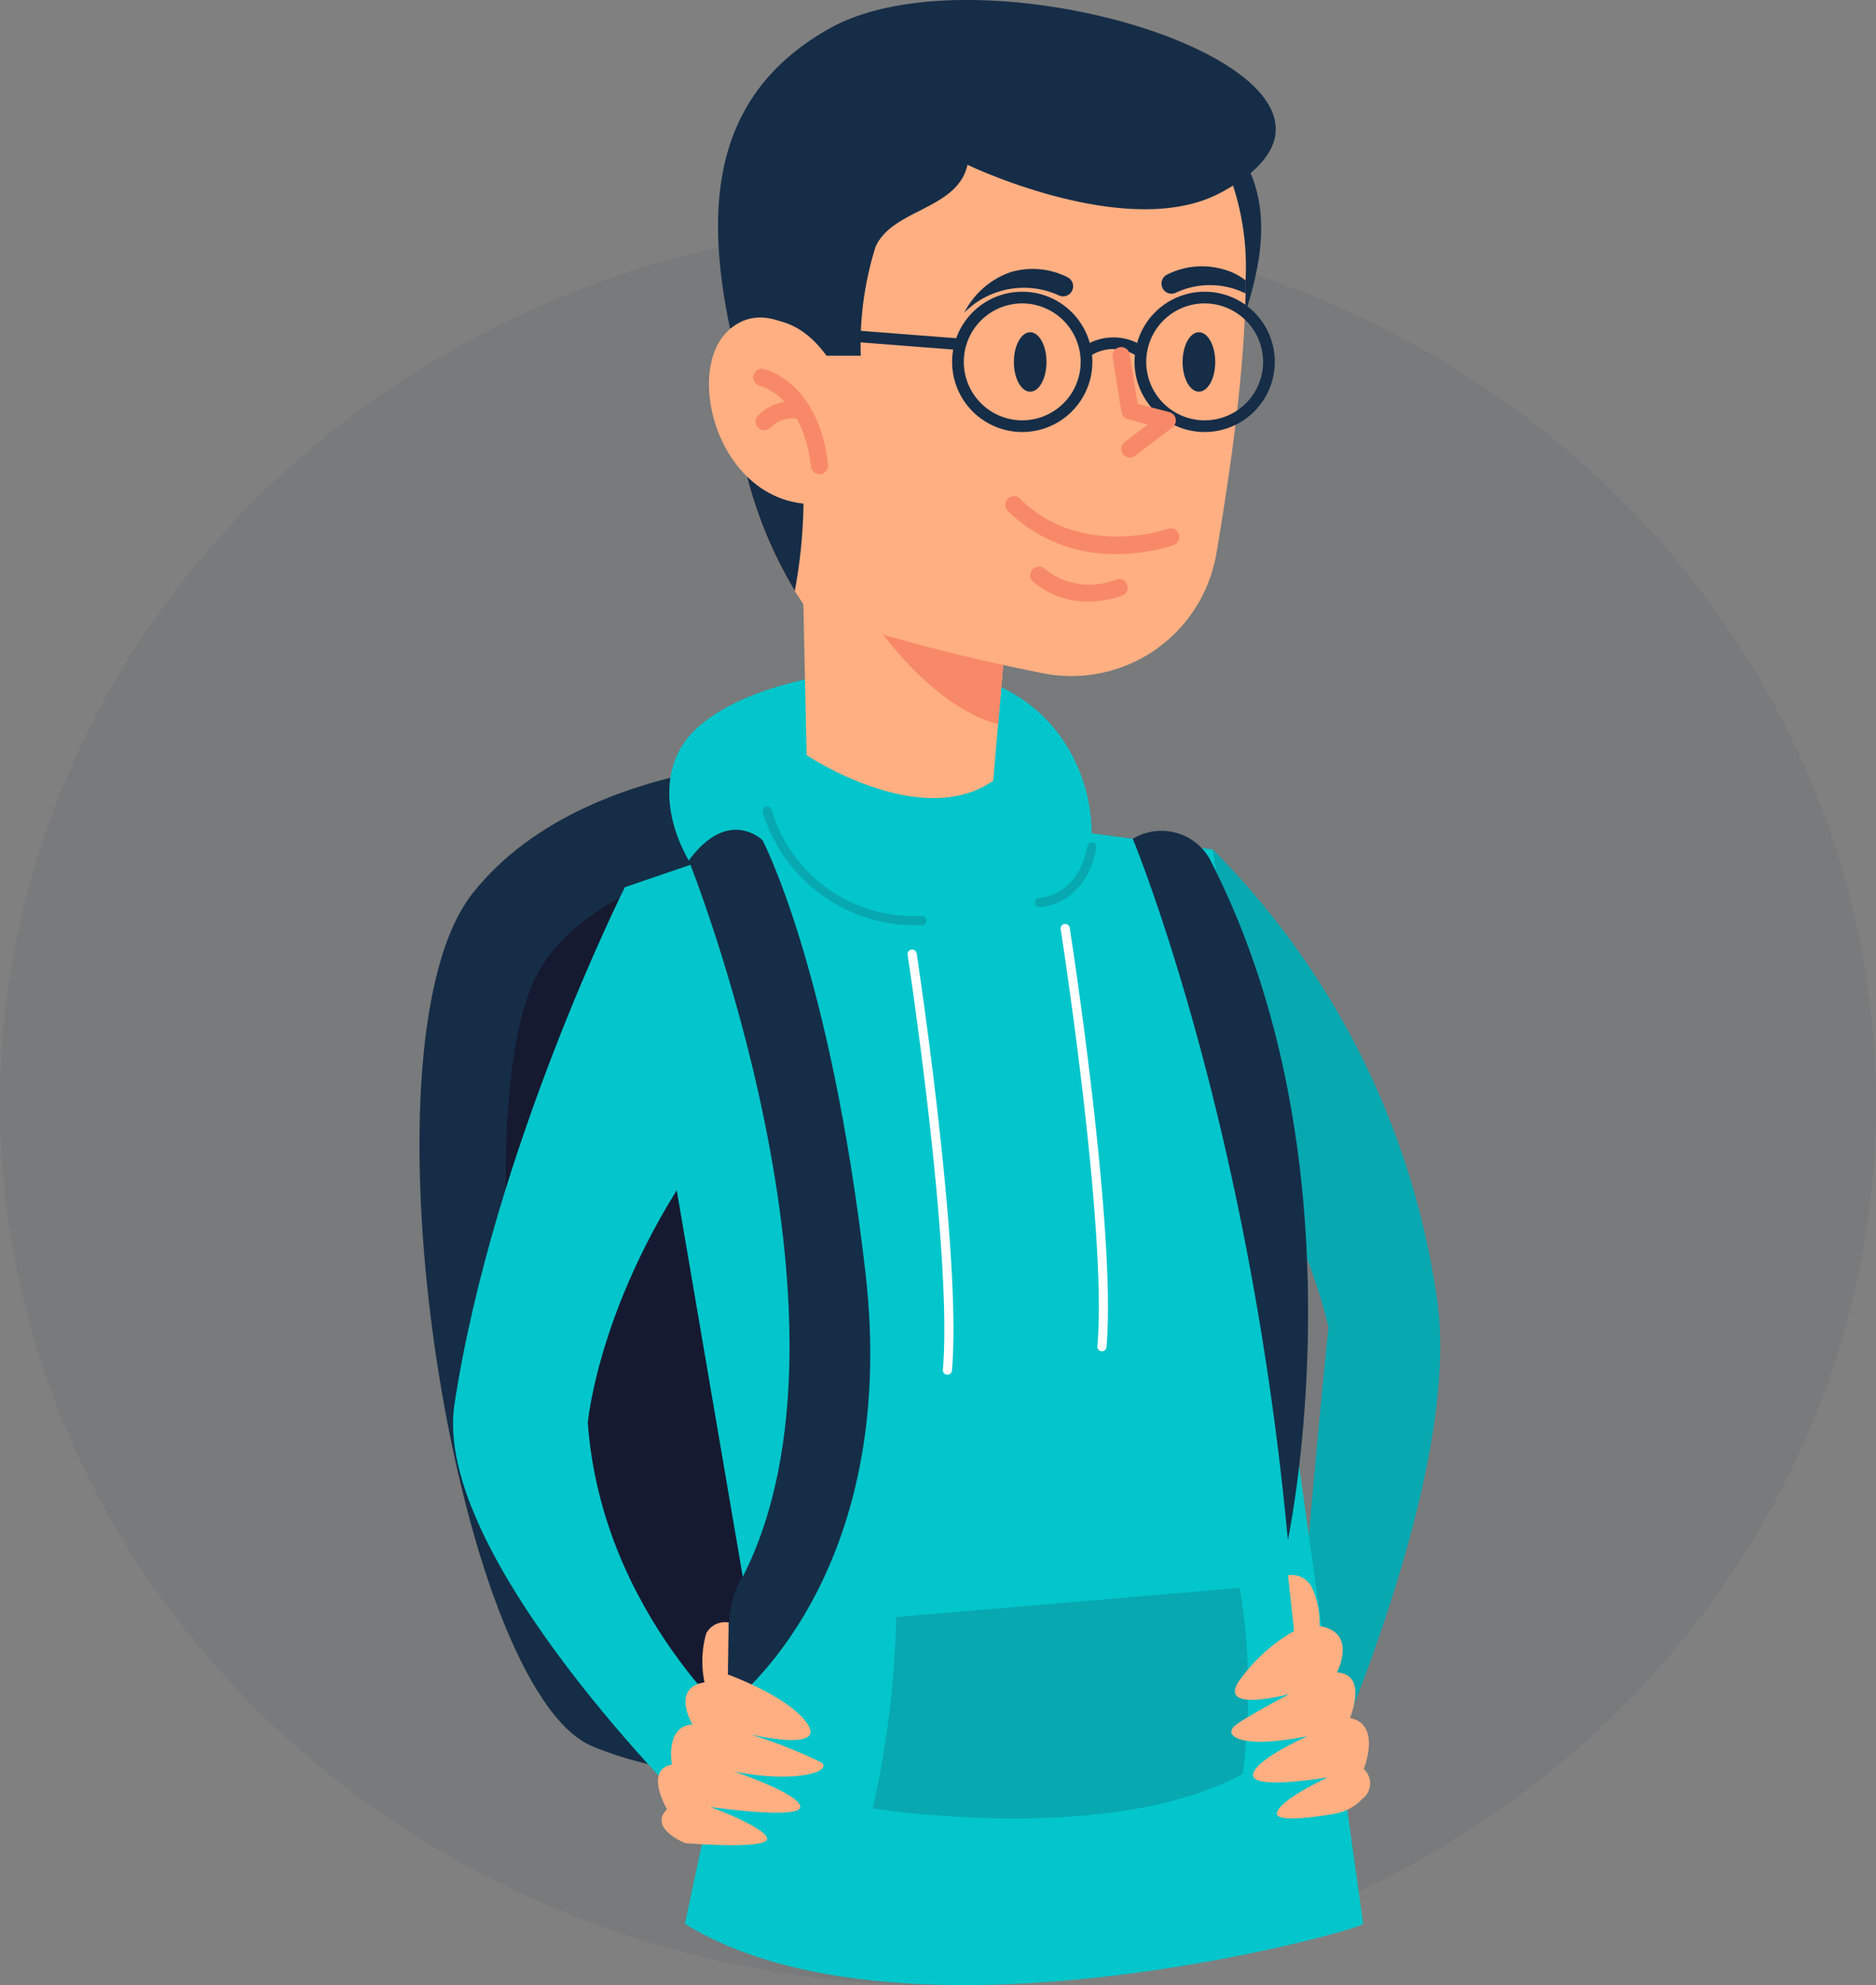 <svg xmlns="http://www.w3.org/2000/svg" width="96.316" height="101.87" viewBox="0 0 96.316 101.87"><rect x="0" y="0" width="96.316" height="101.87" fill="#808080" stroke="none"/><defs><style>.a{fill:#3b4e56;opacity:0.11;}.b{fill:#08a8b1;}.c{fill:#162d47;}.d{fill:#151a31;}.e{fill:#02c6cb;}.f{fill:#fff;}.g{fill:#ffaf82;}.h{fill:#f88968;}</style></defs><g transform="translate(-132 -24.458)"><ellipse class="a" cx="48.158" cy="45.222" rx="48.158" ry="45.222" transform="translate(132 35.884)"/><g transform="translate(153.535 24.458)"><g transform="translate(0 34.233)"><g transform="translate(0 0)"><g transform="translate(38.429 9.364)"><path class="b" d="M564.4,208.035a40.815,40.815,0,0,1,11.5,23.007c1.353,8.831-5.624,24.173-5.624,24.173s-1.1.322-1.592-4.062c0,0,.646-8.777,1.653-18.592,0,0-1.677-7.93-6.716-11.571C563.625,220.99,559.713,211.516,564.4,208.035Z" transform="translate(-562.095 -208.035)"/></g><g transform="translate(0 4.656)"><path class="c" d="M524.167,200.642s-13.721-.882-19.923,6.9-.921,40.872,6.141,43.8,17.465,1.484,20.064-4.285S531.545,211.256,524.167,200.642Z" transform="translate(-501.497 -200.612)"/><path class="d" d="M526.225,207.152s-12.521.582-16.061,6.823-1.311,31.133,4.72,34.944,12.365,1.582,16.737-5.629C532.216,229.975,531,217.617,526.225,207.152Z" transform="translate(-504.05 -203.004)"/></g><g transform="translate(12.827)"><path class="e" d="M533.927,193.269s-7.418.064-10.788,3.134-.121,9.269,3.551,10.052,15.12-.617,16.3-2.585S543.391,193.385,533.927,193.269Z" transform="translate(-521.725 -193.269)"/></g><g transform="translate(10.547 7.002)"><path class="e" d="M521.21,261.8c11.153,6.91,34.74.316,34.826,0l-7.72-55.13L541.8,205.8l-.523-.07-1.483-.2-9.114-1.221-1.535.524-1.934.662-.462.159-8.617,2.949,6.418,37.538Z" transform="translate(-518.129 -204.31)"/></g><g transform="translate(17.612 7.142)"><path class="b" d="M537.354,210.636a8.188,8.188,0,0,1-8.077-5.8.241.241,0,0,1,.467-.119,7.584,7.584,0,0,0,7.609,5.442.564.564,0,0,1,.1,0,.241.241,0,0,1,0,.482Z" transform="translate(-529.269 -204.531)"/></g><g transform="translate(31.584 8.993)"><path class="b" d="M551.543,210.78a.241.241,0,0,1-.005-.481c.086,0,1.983-.086,2.464-2.653a.241.241,0,0,1,.474.089c-.556,2.967-2.9,3.045-2.928,3.045Z" transform="translate(-551.302 -207.449)"/></g><g transform="translate(23.279 47.254)"><path class="b" d="M539.4,269.277a48.7,48.7,0,0,1-1.2,9.819s12.128,1.967,18.99-1.765a32.227,32.227,0,0,0-.141-9.547Z" transform="translate(-538.206 -267.784)"/></g><g transform="translate(25.061 14.496)"><path class="f" d="M543.062,237.945h-.021a.235.235,0,0,1-.214-.254c.518-6-1.785-21.14-1.809-21.292a.235.235,0,0,1,.465-.071c.023.153,2.335,15.346,1.812,21.4A.234.234,0,0,1,543.062,237.945Z" transform="translate(-541.016 -216.128)"/></g><g transform="translate(32.918 13.172)"><path class="f" d="M555.528,235.977h-.021a.234.234,0,0,1-.214-.254c.518-6-1.861-21.258-1.885-21.411a.235.235,0,0,1,.464-.073c.024.154,2.412,15.467,1.889,21.525A.235.235,0,0,1,555.528,235.977Z" transform="translate(-553.405 -214.039)"/></g><path class="c" d="M523.3,208.011s9.481,23.61,2.773,36.758c-1.036,1.382-.849,5-.6,6.485,0,0,8.7-6.44,6.9-22.079s-5.29-22.212-5.29-22.212S525.331,205.238,523.3,208.011Z" transform="translate(-509.473 -198.085)"/><path class="c" d="M559.247,206.906s5.934,14.243,7.964,35.974c0,0,4.066-19.033-3.9-34.716A2.847,2.847,0,0,0,559.247,206.906Z" transform="translate(-522.625 -198.094)"/><g transform="translate(1.724 11.296)"><path class="e" d="M513.039,211.082s-6.744,13.437-8.749,26.526c-1.194,7.791,12.436,21.1,12.436,21.1s2.116-.3,2.545-4.167c0,0-7.42-6.075-8.136-15.98,0,0,.608-6.9,6.423-14.632C517.559,223.926,517.176,214.153,513.039,211.082Z" transform="translate(-504.216 -211.082)"/><g transform="translate(10.523 37.72)"><path class="g" d="M523.2,273.646a5.25,5.25,0,0,1,.088-2.517,1.1,1.1,0,0,1,1.15-.555l-.04,2.67s3.2,1.145,4.107,2.568-2.975.5-2.975.5a25.611,25.611,0,0,1,3.648,1.434c.672.474-1.344,1.107-4.466.474,0,0,3.4,1.146,3.4,1.818s-4.624,0-4.624,0,2.806,1.024,2.925,1.618-4.192.245-4.192.245-1.935-.757-.946-1.745c0,0-1.2-2.015.25-2.292,0,0-.369-1.976,1.053-2.055C522.579,275.813,521.455,273.93,523.2,273.646Z" transform="translate(-520.81 -270.563)"/></g></g><g transform="translate(41.685 46.591)"><path class="g" d="M571.756,269.358a4.266,4.266,0,0,0-.385-1.968,1.181,1.181,0,0,0-1.233-.642l.311,2.863a8.874,8.874,0,0,0-2.854,2.608c-1.031,1.613,2.618.624,2.618.624s-1.968,1.03-2.729,1.568.119,1.311,3.658.595c0,0-2.8,1.244-2.8,2.006s3.832.111,3.832.111-2.472,1.147-2.606,1.821c-.1.5,1.857.233,2.889.061a2.639,2.639,0,0,0,1.513-.79.992.992,0,0,0,.057-1.519s.933-2.305-.709-2.619c0,0,.947-2.251-.666-2.341C572.648,271.736,573.737,269.68,571.756,269.358Z" transform="translate(-567.23 -266.738)"/></g></g></g><g transform="translate(14.863 0)"><g transform="translate(0)"><g transform="translate(24.163 6.925)"><path class="c" d="M471.211,110.207s2.806,1.85,1.8,6.877-2.949,5.563-2.949,5.563S467.119,111.517,471.211,110.207Z" transform="translate(-469.038 -110.207)"/></g><g transform="translate(4.801 28.423)"><path class="g" d="M449.1,146.5l-.549,6.343-.252,2.906c-3.742,2.6-9.58-1.311-9.58-1.311l-.216-9.969c1.728-1.089,5.929.524,8.53,1.332C448.26,146.186,449.1,146.5,449.1,146.5Z" transform="translate(-438.505 -144.107)"/></g><g transform="translate(7.161 29.974)"><path class="h" d="M450.463,147.4l-.549,6.343c-4.268-1.124-7.686-7.189-7.686-7.189l6.169.147C449.622,147.081,450.463,147.4,450.463,147.4Z" transform="translate(-442.228 -146.553)"/></g><g transform="translate(1.065 3.759)"><path class="g" d="M459.1,115.843c0,.187,0,.38,0,.572,0,.033,0,.068,0,.1,0,.186-.007.372-.013.563-.059,1.969-.258,4.142-.521,6.319q-.085.686-.178,1.365c-.055.391-.107.783-.163,1.169-.119.806-.24,1.6-.365,2.372-.086.537-.171,1.061-.26,1.57a7.9,7.9,0,0,1-.255,1.039A7.55,7.55,0,0,1,448.663,136c-2.209-.446-4.649-.994-6.926-1.629-.114-.029-.222-.059-.336-.09a37.833,37.833,0,0,1-4.922-1.706q-.271-.388-.521-.788a22.029,22.029,0,0,1-2.837-7.631c-.2-1.079-.355-2.171-.462-3.267a2.047,2.047,0,0,0-.044-.255c0-1.008.013-2.013.032-2.982a12.662,12.662,0,0,1,13.3-12.414c5.651.291,11.032,2.481,12.391,5.392A13.444,13.444,0,0,1,459.1,115.843Z" transform="translate(-432.615 -105.215)"/></g><g transform="translate(1.573 22.693)"><path class="c" d="M436.251,142.7a22.045,22.045,0,0,1-2.835-7.633,8.094,8.094,0,0,1,3.213.885A26.09,26.09,0,0,1,436.251,142.7Z" transform="translate(-433.416 -135.072)"/></g><g transform="translate(15.659 17.053)"><path class="c" d="M457.3,127.7c0,.842-.375,1.525-.838,1.525s-.838-.683-.838-1.525.375-1.525.838-1.525S457.3,126.861,457.3,127.7Z" transform="translate(-455.628 -126.178)"/></g><g transform="translate(24.318 17.053)"><path class="c" d="M470.958,127.7c0,.842-.375,1.525-.838,1.525s-.838-.683-.838-1.525.375-1.525.838-1.525S470.958,126.861,470.958,127.7Z" transform="translate(-469.282 -126.178)"/></g><g transform="translate(0.467)"><path class="c" d="M432.29,116.168s2.686-1.748,4.948,1.373H439a16.822,16.822,0,0,1,.754-5.575c.854-1.96,4.222-1.91,4.725-4.222,0,0,8.245,3.969,12.988,1.438,10.721-5.719-11.81-13.055-20.059-8.439C431.276,104.172,431.011,110.015,432.29,116.168Z" transform="translate(-431.672 -99.288)"/></g><g transform="translate(13.108 13.81)"><path class="c" d="M451.605,123.3a4.232,4.232,0,0,1,2.355-2.071,3.951,3.951,0,0,1,2.97.266.514.514,0,0,1,.231.631h0a.515.515,0,0,1-.7.288A4.308,4.308,0,0,0,451.605,123.3Z" transform="translate(-451.605 -121.065)"/></g><g transform="translate(23.228 13.674)"><path class="c" d="M471.884,121.563c0,.187,0,.38,0,.572,0,.033,0,.068,0,.1a4.124,4.124,0,0,0-3.582-.036.523.523,0,0,1-.219.049.517.517,0,0,1-.252-.967,3.957,3.957,0,0,1,2.97-.266A3.1,3.1,0,0,1,471.884,121.563Z" transform="translate(-467.563 -120.85)"/></g><g transform="translate(0 16.292)"><path class="g" d="M436.968,126.94s-2.693-3.263-4.948-1.373c-2.484,2.084-.582,9.148,4.467,8.988Z" transform="translate(-430.935 -124.978)"/><g transform="translate(2.273 2.629)"><path class="h" d="M437.922,134.539a.444.444,0,0,1-.441-.393c-.411-3.573-2.531-4.123-2.621-4.145a.446.446,0,0,1-.33-.533.441.441,0,0,1,.528-.334c.115.025,2.819.676,3.306,4.91a.443.443,0,0,1-.391.492A.448.448,0,0,1,437.922,134.539Z" transform="translate(-434.519 -129.124)"/></g><g transform="translate(2.397 4.291)"><path class="h" d="M435.158,133.234a.444.444,0,0,1-.332-.739,2.519,2.519,0,0,1,2.373-.686.444.444,0,1,1-.191.868,1.616,1.616,0,0,0-1.518.408A.442.442,0,0,1,435.158,133.234Z" transform="translate(-434.714 -131.744)"/></g></g><g transform="translate(16.497 29.077)"><path class="h" d="M459.935,146.932a4.275,4.275,0,0,1-2.85-1.031.444.444,0,0,1,.616-.64,3.65,3.65,0,0,0,3.679.528.444.444,0,0,1,.287.84A5.333,5.333,0,0,1,459.935,146.932Z" transform="translate(-456.95 -145.138)"/></g><g transform="translate(6.109 14.981)"><g transform="translate(6.379)"><path class="c" d="M454.224,130.1a3.6,3.6,0,1,1,3.6-3.6A3.6,3.6,0,0,1,454.224,130.1Zm0-6.6a3,3,0,1,0,3,3A3.008,3.008,0,0,0,454.224,123.5Z" transform="translate(-450.627 -122.911)"/></g><g transform="translate(15.745)"><path class="c" d="M468.994,130.1a3.6,3.6,0,1,1,3.6-3.6A3.6,3.6,0,0,1,468.994,130.1Zm0-6.6a3,3,0,1,0,3,3A3.008,3.008,0,0,0,468.994,123.5Z" transform="translate(-465.397 -122.911)"/></g><g transform="translate(0 1.869)"><g transform="translate(0 0)"><rect class="c" width="0.592" height="6.802" transform="translate(0 0.591) rotate(-85.568)"/></g></g><g transform="translate(13.064 2.327)"><path class="c" d="M461.512,127.581l-.343-.483a2.745,2.745,0,0,1,3.2.006l-.36.471A2.173,2.173,0,0,0,461.512,127.581Z" transform="translate(-461.169 -126.58)"/></g></g><g transform="translate(20.72 17.81)"><path class="h" d="M464.505,133.041a.444.444,0,0,1-.27-.8l1.185-.9-1.027-.266a.445.445,0,0,1-.327-.36l-.452-2.828a.444.444,0,1,1,.877-.14l.407,2.54,1.628.422a.444.444,0,0,1,.158.783l-1.91,1.458A.44.44,0,0,1,464.505,133.041Z" transform="translate(-463.608 -127.371)"/></g><g transform="translate(15.21 25.455)"><path class="h" d="M460.629,142.4a7.744,7.744,0,0,1-5.579-2.212.441.441,0,1,1,.62-.628c3.144,3.1,7.557,1.568,7.6,1.553a.441.441,0,1,1,.3.831A9.414,9.414,0,0,1,460.629,142.4Z" transform="translate(-454.919 -139.427)"/></g></g></g></g></g></svg>